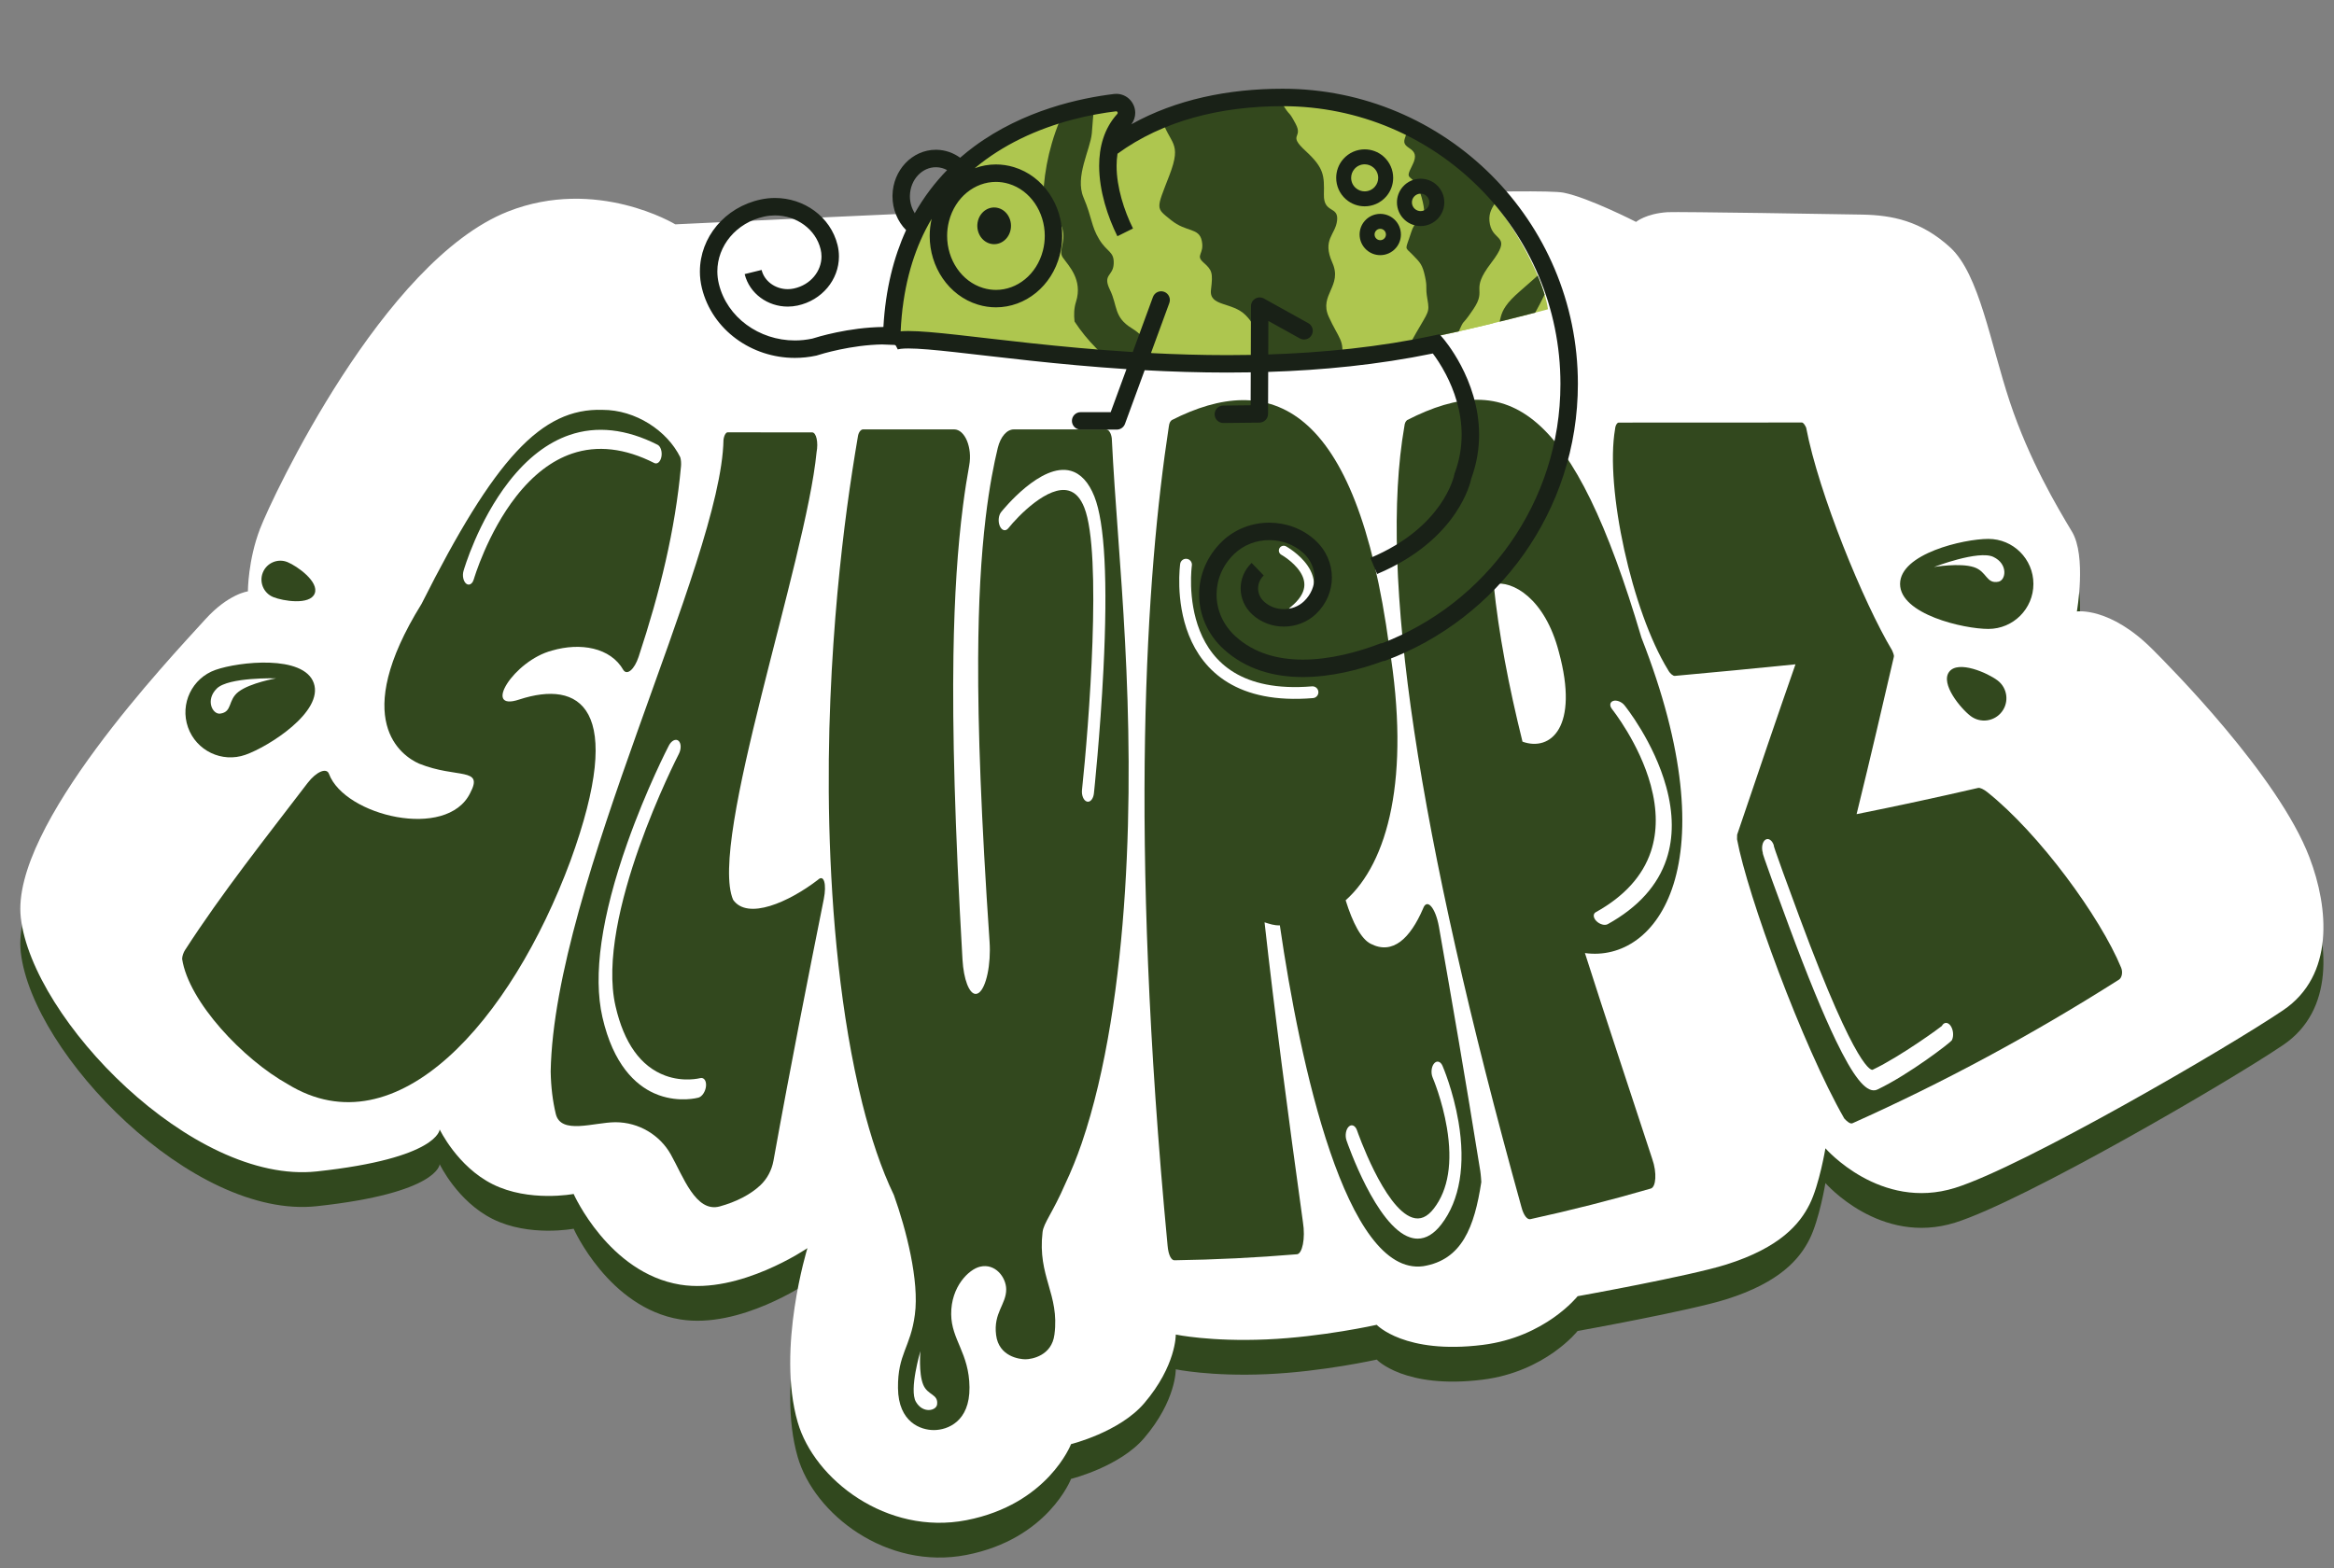 <?xml version="1.0" encoding="UTF-8"?>
<svg id="Layer_1" xmlns="http://www.w3.org/2000/svg" xmlns:xlink="http://www.w3.org/1999/xlink" version="1.1" viewBox="0 0 536.986 360.884">
  <rect x="0" y="0" width="536.986" height="360.884" fill="#808080" stroke="none"/>
  <!-- Generator: Adobe Illustrator 29.8.1, SVG Export Plug-In . SVG Version: 2.1.1 Build 2)  -->
  <defs>
    <clipPath id="clippath">
      <path d="M207.482,72.331s1.196-45.03,49.482-47.843c0,0,4.744-2.371,1.949,3.786l-2.794,6.157s24.689-17.361,54.799-9.922c30.11,7.439,44.181,38.267,45.23,46.665,0,0-24.773,6.718-40.729,9.028-15.956,2.309-50.597,2.309-61.304,1.47-10.707-.84-45.865-3.565-47.99-4.365s1.357-4.976,1.357-4.976Z" fill="none"/>
    </clipPath>
    <clipPath id="clippath-1">
      <path d="M205.466,75.519s3.211-48.218,51.498-51.03c0,0,4.744-2.371,1.949,3.786l-2.794,6.157s24.689-17.361,54.799-9.922,44.181,38.267,45.23,46.665c0,0-24.773,6.718-40.729,9.028-15.956,2.309-50.597,2.309-61.304,1.47-10.707-.84-44.735-3.819-46.861-4.619s-1.788-1.534-1.788-1.534h0Z" fill="none"/>
    </clipPath>
  </defs>
  <g id="Layer_3">
    <path d="M4.786,219.178c2.645,23.338,39.502,61.494,68.078,58.412,28.054-3.025,28.296-9.665,28.296-9.665,0,0,4.057,8.542,12.187,12.607,8.405,4.202,18.63,2.241,18.63,2.241,0,0,8.08,18.189,24.514,20.872,13.728,2.241,29.276-8.405,29.276-8.405,0,0-7.144,23.113-2.241,40.062,3.817,13.195,20.491,26.105,38.801,22.552,18.77-3.642,24.093-17.51,24.093-17.51,0,0,11.146-2.76,16.809-9.385,7.424-8.685,7.284-15.829,7.284-15.829,0,0,7.984,1.681,20.872,1.121s25.354-3.362,25.354-3.362c0,0,6.444,6.864,24.373,4.623,14.434-1.804,21.852-11.206,21.852-11.206,0,0,25.728-4.625,34.179-7.284,12.467-3.922,16.949-9.385,19.191-13.868s3.642-12.887,3.642-12.887c0,0,12.579,14.498,29.837,9.105,15.689-4.903,63.06-32.46,75.502-40.903,11.767-7.984,10.506-23.393,6.023-35.159-7.168-18.815-32.215-43.982-36.14-47.907-9.805-9.805-17.37-8.685-17.37-8.685,0,0,2.241-12.747-1.121-18.35s-9.805-16.389-14.288-29.837-7.004-29.416-13.728-35.58-13.447-7.424-20.171-7.564c-4.482-.093-42.584-.7-44.825-.56-5.035.315-7.284,2.241-7.284,2.241,0,0-10.93-5.591-16.669-6.724-10.646-2.101-204.373,7.284-204.373,7.284,0,0-18.119-11.003-38.521-2.942-28.716,11.346-54.21,65.696-57.012,72.98-2.802,7.284-2.802,14.428-2.802,14.428,0,0-4.458.543-9.805,6.444-8.124,8.965-44.825,47.626-42.443,68.638v.002Z" fill="#31481e"/>
    <path d="M4.786,211.178c2.645,23.338,39.502,61.494,68.078,58.412,28.054-3.025,28.296-9.665,28.296-9.665,0,0,4.057,8.542,12.187,12.607,8.405,4.202,18.63,2.241,18.63,2.241,0,0,8.08,18.189,24.514,20.872,13.728,2.241,29.276-8.405,29.276-8.405,0,0-7.144,23.113-2.241,40.062,3.817,13.195,20.491,26.105,38.801,22.552,18.77-3.642,24.093-17.51,24.093-17.51,0,0,11.146-2.76,16.809-9.385,7.424-8.685,7.284-15.829,7.284-15.829,0,0,7.984,1.681,20.872,1.121s25.354-3.362,25.354-3.362c0,0,6.444,6.864,24.373,4.623,14.434-1.804,21.852-11.206,21.852-11.206,0,0,25.728-4.625,34.179-7.284,12.467-3.922,16.949-9.385,19.191-13.868s3.642-12.887,3.642-12.887c0,0,12.579,14.498,29.837,9.105,15.689-4.903,63.06-32.46,75.502-40.903,11.767-7.984,10.506-23.393,6.023-35.159-7.168-18.815-32.215-43.982-36.14-47.907-9.805-9.805-17.37-8.685-17.37-8.685,0,0,2.241-12.747-1.121-18.35s-9.805-16.389-14.288-29.837-7.004-29.416-13.728-35.58-13.447-7.424-20.171-7.564c-4.482-.093-42.584-.7-44.825-.56-5.035.315-7.284,2.241-7.284,2.241,0,0-10.93-5.591-16.669-6.724-10.646-2.101-204.373,7.284-204.373,7.284,0,0-18.119-11.003-38.521-2.942-28.716,11.346-54.21,65.696-57.012,72.98s-2.802,14.428-2.802,14.428c0,0-4.458.543-9.805,6.444-8.124,8.965-44.825,47.626-42.443,68.638v.002Z" fill="#fff"/>
  </g>
  <g id="Layer_5">
    <path d="M49.875,158.458c2.697-2.673,13.662-2.346,13.662-2.346,0,0-5.938,1.017-8.65,3.081-2.541,1.934-1.351,4.647-4.23,5.037-1.739.234-3.48-3.099-.783-5.773M56.455,173.711c5.398-1.897,18.046-9.943,15.736-16.51-2.305-6.566-17.207-4.935-22.602-3.037-5.399,1.898-8.238,7.81-6.34,13.209,1.896,5.395,7.809,8.234,13.206,6.338" fill="#32481e"/>
    <path d="M62.857,137.406c2.221.91,8.429,1.911,9.535-.792,1.107-2.702-4.022-6.342-6.242-7.251-2.221-.911-4.76.153-5.669,2.375-.909,2.221.154,4.76,2.376,5.668" fill="#32481e"/>
    <path d="M41.905,220.682c.007-.677.333-1.518.656-2.019,8.495-13.165,18.524-25.783,28.207-38.466,2.04-2.652,4.39-3.604,4.925-2.085,3.621,9.652,27.125,15.311,32.475,4.408,3.189-6.058-2.995-3.261-11.742-6.777-3.993-1.766-16.078-9.919.558-36.763,16.831-33.454,27.54-45.099,41.62-44.658,7.649-.004,14.885,4.784,17.909,10.917.181.587.221,1.459.167,2.045-1.345,14.762-4.858,29.049-9.749,43.857-.963,2.925-2.636,4.328-3.494,3.08-2.977-5.248-9.963-6.393-16.428-4.504-8.849,2.314-16.164,14.174-7.53,11.264,13.739-4.49,24.764,1.466,11.752,37.163-13.639,36.698-39.891,66.81-65.031,51.362-10.222-5.688-22.805-18.961-24.295-28.826" fill="#32481e"/>
    <path d="M340.56,269.448c-3.353-20.938-6.566-39.427-9.5-56.145-.795-4.469-2.773-6.689-3.663-4.182-2.943,6.802-6.938,10.696-12.027,8.085-2.218-1.098-4.149-4.809-5.775-10.019,9.747-8.667,14.951-28.292,10.032-58.35-7.598-56.272-27.532-63.602-50.042-52.157-.337.293-.562.593-.672,1.483-5.214,34.138-9.289,93.696-.287,188.485.189,2.257.886,3.406,1.569,3.391,9.409-.139,18.815-.603,28.204-1.388,1.2-.104,1.98-3.586,1.365-7.408-3.495-25.202-6.553-48.519-8.826-68.978,1.18.371,2.22.747,3.517.693,4.624,31.853,15.189,80.804,32.966,78.445,8.954-1.448,11.793-9.006,13.383-19.358,0,.003-.079-1.575-.243-2.597h-.001Z" fill="#32481e"/>
    <path d="M350.282,170.684c-3.191-12.882-5.486-24.899-6.642-36.262,4.273-.931,11.804,3.239,15.007,15.608,4.724,17.336-1.898,22.986-8.365,20.654M364.649,219.336c16.644,2.286,33.421-20.469,12.997-72.593-15.604-52.764-30.402-62.1-53.9-50.068-.331.29-.553.592-.646,1.478-5.903,33.818,3.003,93.392,26.931,179.601.528,2.048,1.385,2.969,2.06,2.819,9.282-2.026,18.527-4.374,27.718-7.047,1.171-.346,1.468-3.583.318-6.832-5.52-16.857-10.815-32.729-15.479-47.358" fill="#32481e"/>
    <path d="M487.515,225.45c-19.916,12.644-40.395,23.686-61.33,33.057-.492.211-1.268-.42-1.879-1.111-9.627-16.817-22.31-51.465-24.664-64.253.007-.349.013-.7.021-1.047,5.033-14.85,9.323-27.508,13.423-39.213-9.304.944-18.559,1.833-27.776,2.665-.385.021-1.115-.529-1.558-1.399-8.266-13.432-14.516-41.817-12.171-55.421.07-.88.499-1.478.837-1.475,14.044-.007,28.09-.011,42.139-.019.338,0,.711.587.981,1.171,2.911,15.238,13.235,40.34,19.759,51.231.334.763.521,1.276.415,1.555-2.542,10.925-5.21,22.551-8.566,36.174,9.263-1.856,18.577-3.867,27.953-6.031.442-.103,1.252.283,2.103.95,11.968,9.526,26.023,28.778,30.812,40.418.455,1.108.122,2.362-.5,2.749" fill="#32481e"/>
    <path d="M331.604,281.782c4.265-5.53,5.632-13.694,3.953-23.613-1.209-7.144-3.579-12.658-3.68-12.89-.449-1.038-1.32-1.271-1.944-.523-.625.75-.767,2.2-.317,3.24.022.051,2.21,5.164,3.275,11.538,1.338,8.016.329,14.267-3,18.583-1.537,1.994-3.153,2.677-4.937,2.09-6.524-2.146-12.679-19.883-12.74-20.063-.381-1.112-1.234-1.5-1.901-.864-.67.635-.902,2.053-.521,3.167.276.805,6.845,19.753,14.617,22.316.597.197,1.185.295,1.763.295,1.931,0,3.752-1.096,5.433-3.274" fill="#fff"/>
    <path d="M431.956,250.73c7.256-3.449,16.855-10.839,17.104-11.32.483-.929.359-2.42-.276-3.33-.636-.91-1.542-.894-2.024.037-.057.109-9.388,6.97-15.919,10.074-.136.064-3.401,1.133-16.772-34.953-6.984-18.85-5.889-16.463-5.951-16.658-.385-1.209-1.264-1.799-1.962-1.317-.7.48-.954,1.85-.57,3.06.061.196-.99-2.053,6.05,16.949,4.155,11.213,7.77,20.025,10.746,26.193,3.971,8.23,6.794,11.82,9.038,11.438.182-.031.36-.089.534-.171" fill="#fff"/>
    <path d="M109.016,133.295c.03-.105,3.114-10.608,9.765-19.088,3.87-4.935,8.184-8.237,12.82-9.817,5.818-1.982,12.188-1.252,18.932,2.171.695.353,1.431-.299,1.644-1.459.212-1.158-.18-2.384-.877-2.738-7.196-3.653-14.026-4.409-20.298-2.248-5.042,1.736-9.723,5.344-13.915,10.724-7.111,9.128-10.314,20.097-10.446,20.559-.315,1.092-.038,2.399.619,2.923.183.148.376.217.568.217.491,0,.962-.459,1.188-1.244" fill="#fff"/>
    <path d="M210.719,322.6c-1.599-2.781,1.042-11.66,1.042-11.66,0,0-.455,5.068.644,7.728,1.027,2.491,3.499,2.109,3.194,4.543-.185,1.471-3.28,2.169-4.88-.61M255.79,100.87c-.138-1.137-.667-2.05-1.32-2.05h-21.207c-1.615-.002-3.075,1.678-3.706,4.274-.872,3.61-1.925,8.812-2.788,16.055-1.066,8.973-1.658,19.327-1.722,32.292-.071,16.297.683,36.732,2.624,65.286.354,5.145-.755,10.565-2.502,11.778-.237.163-.475.239-.708.234-1.474-.025-2.756-3.338-3.019-7.901-1.787-30.977-2.341-52.725-2.084-69.982.216-13.869.966-24.849,2.194-34.436.454-3.532.945-6.61,1.437-9.311.757-4.138-1.002-8.287-3.471-8.291-6.982,0-13.963,0-20.945-.002-.522,0-1.052.683-1.189,1.593-1.735,10.199-3.362,21.463-4.725,36.146-1.316,14.56-2.368,32.54-1.864,53.321.51,20.559,2.579,43.919,7.604,64.1,1.953,7.778,4.362,15.062,7.253,21.037,2.839,7.925,5.882,19.789,4.832,27.538-.996,7.599-3.963,8.984-3.883,16.889.08,7.926,5.291,9.703,8.318,9.672,3.059-.031,8.213-1.913,8.133-9.839-.08-7.904-4.153-10.912-4.212-16.806-.066-6.391,4.094-10.363,6.63-10.954,3.514-.848,6,2.447,6.027,5.179.036,3.479-2.982,5.429-2.322,10.548.616,4.939,5.376,5.592,6.776,5.578,1.366-.013,6.033-.762,6.648-5.713,1.205-9.341-3.94-13.298-2.736-23.54.232-2.113,2.344-4.474,5.236-11.15,1.366-2.877,2.624-5.993,3.765-9.301,5.692-16.637,8.668-37.737,9.966-58.034,1.301-20.45.926-40.097.016-57.32-.905-17.376-2.341-32.33-3.055-46.894" fill="#32481e"/>
    <path d="M251.677,182.597c.014-.134,1.443-13.564,2.191-28.475,1.023-20.405.32-33.819-2.088-39.87-1.296-3.254-3.113-5.234-5.405-5.888-6.845-1.948-15.681,9.033-16.055,9.501-.612.77-.734,2.221-.272,3.241.462,1.021,1.334,1.223,1.947.454,2.272-2.857,9.203-9.976,13.91-8.634,1.528.435,2.691,1.705,3.558,3.882,4.159,10.451,1.032,50.446-.524,64.975-.135,1.259.368,2.462,1.124,2.685.082.025.165.037.246.037.661,0,1.247-.787,1.367-1.908" fill="#fff"/>
    <path d="M448.447,154.61c-2.082,2.752,2.673,8.464,4.935,10.174,2.262,1.712,5.484,1.267,7.196-.996,1.711-2.261,1.265-5.484-.997-7.196-2.262-1.711-9.052-4.735-11.134-1.982" fill="#32481e"/>
    <path d="M458.62,128.167c3.43,1.625,2.896,5.349,1.179,5.704-2.846.589-2.625-2.365-5.664-3.345-3.242-1.048-9.181-.035-9.181-.035,0,0,10.233-3.95,13.666-2.324M457.477,144.739c5.722-.004,10.356-4.645,10.352-10.364-.004-5.723-4.644-10.356-10.368-10.353-5.719.002-20.315,3.413-20.31,10.371.002,6.962,14.604,10.35,20.326,10.346" fill="#32481e"/>
    <path d="M272.87,129.953s-4.594,32.16,29.098,29.353" fill="none" stroke="#fff" stroke-linecap="round" stroke-linejoin="round" stroke-width="2.712"/>
    <path d="M188.155,202.499c-6.651,5.105-16.153,9.333-19.483,4.579-5.765-13.285,16.756-77.876,19.196-102.989.439-2.287-.053-4.583-1.036-4.585-6.478-.002-12.958-.003-19.438-.006-.328,0-.781.575-.94,1.715-.51,28.081-38.947,102.208-39.759,145.36.061,3.602.472,6.848,1.171,9.765,1.166,4.869,8.722,1.953,13.728,1.928,5.42,0,10.215,2.968,12.71,7.367,2.847,5.018,5.737,13.54,11.3,12.007,3.788-1.044,7.055-2.729,9.309-4.846,1.589-1.491,2.639-3.491,3.033-5.632.002-.01.004-.02.006-.03,4.1-22.745,8.036-42.514,11.581-60.241.683-3.441.032-5.777-1.379-4.39" fill="#32481e"/>
    <path d="M150.476,251.592c-4.24-1.913-9.364-6.523-11.875-17.493-2.202-9.624-.272-23.121,5.734-40.117,4.396-12.441,9.345-22.009,9.554-22.41.593-1.139,1.585-1.626,2.216-1.088.63.54.661,1.901.069,3.042-.215.412-19.264,37.463-14.561,58.02,1.949,8.522,5.799,13.899,11.436,15.99,4.25,1.575,7.989.593,8.026.584.858-.233,1.466.581,1.358,1.818-.107,1.236-.886,2.431-1.744,2.668-.174.048-4.314,1.161-9.104-.566-.361-.13-.732-.279-1.108-.449" fill="#fff"/>
    <path d="M370.909,163.232c.062.078,6.288,7.885,8.889,17.503,1.515,5.597,1.525,10.717.029,15.217-1.875,5.646-6.144,10.349-12.686,13.981-.676.375-.606,1.294.155,2.053.762.76,1.927,1.072,2.602.697,6.982-3.874,11.538-8.932,13.543-15.031,1.61-4.902,1.581-10.47-.086-16.55-2.827-10.317-9.339-18.456-9.614-18.797-.653-.807-1.812-1.252-2.594-.996-.218.072-.384.191-.495.343-.286.391-.21,1,.257,1.581" fill="#fff"/>
    <g>
      <g>
        <path d="M207.482,72.331s1.196-45.03,49.482-47.843c0,0,4.744-2.371,1.949,3.786l-2.794,6.157s24.689-17.361,54.799-9.922,44.181,38.267,45.23,46.665c0,0-24.773,6.718-40.729,9.028-15.956,2.309-50.597,2.309-61.304,1.47-10.707-.84-45.865-3.565-47.99-4.365s1.357-4.976,1.357-4.976Z" fill="#aec64f"/>
        <g clip-path="url(#clippath)">
          <g>
            <path d="M273.283,113.581c-5.012-1.023-5.997-.688-4.793-3.017,1.204-2.329-4.706-2.58-4.095-5.285.611-2.704-1.062-3.388-5.681-4.463-4.62-1.074-7.858-.791-12.273-4.462s-3.379-11.781-2.575-15.87c.804-4.089,1.589-6.126,2.696-9.447,1.108-3.321-4.85-2.068-2.129-7.386,2.721-5.317-.46-1.233-2.587-9.048-2.128-7.815,1.224-4.372,2.901-9.65,1.676-5.279,1.975-3.959-.291-6.253s-2.832-2.867-3.551-6.185c-.718-3.317-.022-2.653-.669-6.334-.648-3.681-.283-3.371,3.16-9.378,3.443-6.007,1.101-2.564.858-8.404-.242-5.84-.132-5.99.977-11.247,1.108-5.257-2.148.229-6.382,7.038-4.233,6.809-4.309,6.376-6.885,12.012-2.576,5.636-.677,1.454-4.578,7.277-3.901,5.822,1.133,4.902-4.92,12.836s-.693,5.766.329,10.818c1.022,5.052-3.148,6.679-5.31,12.025-2.163,5.345.294,2.552.941,6.233.648,3.682.25,5.83,3.309,11.876s3.154,10.745,1.655,14.901c-1.499,4.157-2.466-2.001-4.155-5.076-1.689-3.075-2.308-4.65-6.16-7.207s-1.839-4.213-2.051-9.826c-.212-5.614-2.123-12.947-2.308-11.355s-1.547,5.316-2.066,10.309c-.518,4.993-.317,5.256.842,9.855,1.158,4.599.594,5.363,3.166,9.656,2.571,4.294,2.635,5.011,5.734,9.394,3.099,4.383,2.718,2.217,6.578,6.612s.213,3.763,3.218,7.708c3.004,3.944,3.204,4.002,8.355,9.55,2.691,1.079,5.499,1.993,8.419,2.738,9.792,2.497,20.343,2.975,31.362,1.42,5.066-.715,10.134-1.851,15.177-3.394-3.543-.727-4.198-1.663-6.751-4.411-3.122-3.361-4.454-3.537-9.465-4.559h-.002Z" fill="#aec64f"/>
            <path d="M222.261,14.868c3.934-5.867,3.182-4.848,4.871-8.478s4.81-7.055,8.411-9.521c3.6-2.465-.554-1.393-8.462,2.551-3.27,3.474-6.302,7.102-9.079,10.866-3.474,4.708-6.554,9.629-9.217,14.733-2.981,5.715-5.354,11.499-7.105,17.301,3.222-5.607,6.602-8.557,12.739-13.876,7.685-6.66,3.908-7.709,7.841-13.576h0Z" fill="#aec64f"/>
            <path d="M305.023,2.76c-1.686,7.121,7.873,2.465,10.727,5.975,2.854,3.511,1.976,6.303,7.02,9.392,5.044,3.089,3.894,6.256,6.052,10.678,2.159,4.423-.874,3.76-1.034,7.288-.16,3.529,1.794,3.108,4.058,6.85,2.264,3.741,1.913,5.886,4.369,11.677s-1.891,13.291-2.323,17.898c-.431,4.607-.42,9.957-2.943,17.667-1.018,3.111-2.595,6.63-3.673,9.336,1.472-1.542,2.955-3.204,4.407-4.981,6.341-7.759,10.843-16.115,13.38-24.836,1.146-3.938,1.89-7.958,2.236-12.044-.709-4.168-1.957-5.569-4.318-9.689-2.821-4.922.572-7.855-.99-10.111-1.563-2.257-5.665-6.187-3.677-12.405.559-1.746.607-3.639.396-5.475-3.528-5.361-8.147-10.017-13.83-13.921-7.175-4.928-16.056-8.684-26.455-11.198,3.782,1.818,7.935,2.253,6.598,7.9h0Z" fill="#aec64f"/>
            <path d="M315.751,109.779c.488-.368,1.004-.766,1.543-1.191-.1-1.03.169-2.468,1.293-4.87,2.836-6.062-3.426-4.476.734-10.805,4.16-6.328-4.878-1.281-5.537-5.377s3.046-2.625.749-10.477-5.998-6.654-2.281-16.287c3.716-9.632,3.873-8.967-.461-12.469-4.334-3.503-7.812-2.03-8.592-5.801-.779-3.771,1.908-3.927-.482-6.052-2.39-2.126-2.67-2.819-2.083-7.595.587-4.777-5.892-3.323-9.642-7.081-3.751-3.759-3.04-6.616-2.838-11.083s-5.36-5.441-9.555-9.68c-4.195-4.239-12.172-7.643-14.244-6.981-2.071.662-1.115,1.511-.316,6.06.8,4.549,1.341,4.084.245,9.323-1.095,5.239.702,5.753,3.49,11.898,2.788,6.145-3.928,8.542-1.006,15.099,2.923,6.557-.871,7.671-1.323,11.793-.452,4.122,3.781,1.871,3.68,7.195-.1,5.325-.103,7.402,5.082,12.176s.61,3.465,2.804,7.589,1.297,1.605,3.704,5.584-2.593,11.154,3.899,12.015c6.492.862,6.358,6.095,4.224,11.126s3.388,5.781,7.86,8.034c3.804,1.917,2.904,4.001,6.162,5.552,1.73-.787,3.454-1.623,5.17-2.507.453-.257,3.525-2.023,7.719-5.189h.002Z" fill="#aec64f"/>
          </g>
        </g>
      </g>
      <path d="M244.113,78.25" fill="none" stroke="#c73417" stroke-linecap="round" stroke-linejoin="round" stroke-width="3.767"/>
      <path d="M333.433,78.655" fill="none" stroke="#c73417" stroke-linecap="round" stroke-linejoin="round" stroke-width="3.928"/>
      <path d="M319.099,35.883" fill="none" stroke="#1b2216" stroke-linecap="round" stroke-linejoin="round" stroke-width="3.893"/>
      <path d="M255.495,34.246" fill="none" stroke="#1b2216" stroke-miterlimit="10" stroke-width="3.893"/>
      <g clip-path="url(#clippath-1)">
        <g>
          <path d="M301.164-3.17c4.132.843,4.944.567,3.951,2.487-.993,1.92,3.879,2.127,3.376,4.357-.503,2.229.875,2.794,4.684,3.679,3.809.886,6.478.652,10.118,3.678,3.64,3.027,2.786,9.713,2.123,13.084-.663,3.371-1.31,5.051-2.223,7.789-.914,2.738,3.998,1.705,1.755,6.089-2.244,4.384.379,1.017,2.133,7.46s-1.01,3.604-2.391,7.956c-1.382,4.352-1.628,3.264.24,5.155,1.868,1.891,2.335,2.364,2.928,5.099.592,2.735.018,2.187.552,5.222s.233,2.779-2.606,7.732-.908,2.114-.707,6.929c.2,4.814.108,4.938-.806,9.272s1.771-.189,5.261-5.803,3.553-5.257,5.676-9.903c2.124-4.647.558-1.199,3.774-5.999,3.216-4.8-.934-4.041,4.056-10.582s.571-4.754-.271-8.919c-.843-4.165,2.595-5.507,4.378-9.914s-.242-2.104-.776-5.139c-.534-3.036-.206-4.807-2.728-9.791-2.522-4.985-2.601-8.858-1.364-12.285,1.236-3.427,2.033,1.65,3.426,4.185s1.903,3.834,5.079,5.942c3.176,2.109,1.516,3.473,1.691,8.101.175,4.628,1.75,10.674,1.903,9.361s1.276-4.382,1.703-8.499c.427-4.116.261-4.333-.694-8.125-.955-3.791-.49-4.421-2.61-7.961-2.12-3.54-2.173-4.132-4.727-7.745-2.555-3.613-2.241-1.828-5.423-5.451-3.182-3.624-.176-3.102-2.653-6.355-2.477-3.252-2.642-3.299-6.888-7.873-2.219-.889-4.533-1.643-6.941-2.257-8.073-2.059-16.772-2.452-25.856-1.171-4.176.59-8.355,1.526-12.512,2.798,2.921.599,3.461,1.371,5.566,3.637,2.574,2.771,3.672,2.916,7.804,3.759h-.001Z" fill="#33481d"/>
          <path d="M343.228,78.213c-3.243,4.837-2.623,3.997-4.016,6.989-1.392,2.993-3.966,5.817-6.934,7.85s.457,1.149,6.976-2.103c2.696-2.864,5.195-5.855,7.485-8.959,2.864-3.881,5.403-7.938,7.599-12.147,2.458-4.712,4.414-9.48,5.858-14.263-2.656,4.623-5.443,7.055-10.503,11.44-6.336,5.491-3.222,6.356-6.464,11.193h-.001Z" fill="#33481d"/>
          <path d="M274.996,88.195c1.39-5.871-6.491-2.032-8.843-4.926-2.353-2.894-1.629-5.197-5.788-7.743s-3.21-5.157-4.99-8.804.721-3.099.853-6.009-1.479-2.563-3.345-5.647c-1.867-3.084-1.577-4.853-3.602-9.627-2.025-4.774,1.559-10.958,1.915-14.756.355-3.798.346-8.209,2.427-14.565.839-2.565,2.139-5.466,3.028-7.697-1.214,1.272-2.436,2.641-3.634,4.107-5.228,6.397-8.939,13.286-11.031,20.476-.944,3.246-1.558,6.561-1.844,9.93.585,3.436,1.613,4.592,3.56,7.988,2.325,4.058-.472,6.476.816,8.336,1.288,1.861,4.67,5.101,3.031,10.227-.461,1.44-.5,3-.326,4.514,2.909,4.42,6.717,8.258,11.402,11.477,5.916,4.063,13.237,7.16,21.81,9.232-3.118-1.499-6.542-1.857-5.44-6.513h.001,0Z" fill="#33481d"/>
          <path d="M266.151-.035c-.402.304-.828.632-1.272.982.083.849-.139,2.035-1.066,4.015-2.338,4.997,2.824,3.691-.605,8.908-3.43,5.217,4.021,1.056,4.565,4.433.544,3.377-2.511,2.164-.618,8.638s4.945,5.486,1.881,13.427c-3.064,7.941-3.193,7.393.38,10.28,3.573,2.888,6.44,1.673,7.083,4.783.643,3.109-1.573,3.237.397,4.989s2.201,2.324,1.717,6.261c-.484,3.938,4.858,2.739,7.95,5.838s2.507,5.455,2.34,9.137,4.419,4.486,7.877,7.98c3.459,3.494,10.035,6.301,11.743,5.755,1.708-.545.919-1.246.261-4.996-.659-3.75-1.105-3.367-.202-7.687s-.579-4.743-2.877-9.809c-2.299-5.066,3.238-7.042.829-12.448s.718-6.325,1.091-9.723-3.117-1.542-3.034-5.932.085-6.102-4.19-10.038-.503-2.857-2.312-6.257c-1.809-3.4-1.069-1.323-3.054-4.604s2.137-9.196-3.214-9.906c-5.352-.711-5.242-5.025-3.483-9.173,1.759-4.148-2.793-4.766-6.48-6.624-3.136-1.58-2.394-3.299-5.081-4.578-1.426.649-2.847,1.338-4.262,2.067-.374.211-2.906,1.667-6.364,4.278v.004h0Z" fill="#33481d"/>
        </g>
      </g>
    </g>
    <path d="M242.726,79.865" fill="none" stroke="#c73417" stroke-linecap="round" stroke-linejoin="round" stroke-width="3.916"/>
    <path d="M335.199,80.288" fill="none" stroke="#c73417" stroke-linecap="round" stroke-linejoin="round" stroke-width="4.083"/>
    <path d="M295.339,126.703s11.598,6.427,2.193,13.95" fill="none" stroke="#fff" stroke-linecap="round" stroke-linejoin="round" stroke-width="2.221"/>
    <g>
      <path d="M229.768,47.902c2.061.626,3.265,2.956,2.69,5.204-.574,2.247-2.711,3.56-4.772,2.934s-3.266-2.956-2.692-5.204c.574-2.247,2.711-3.56,4.774-2.934Z" fill="#192117"/>
      <path d="M161.023,62.461c0,1.274.153,2.567.467,3.854,1.183,4.816,4.063,8.846,7.868,11.647,3.805,2.804,8.543,4.405,13.521,4.405,1.623,0,3.269-.17,4.915-.524l.107-.024.104-.034.071-.023c.769-.253,7.737-2.399,15.038-2.494v.013l2.739.105.234.131.443.849.024.059c.024-.016.295-.101.719-.148.425-.05,1.004-.081,1.704-.081,2.387-.002,6.117.336,10.813.855,9.659,1.063,23.457,2.866,39.379,3.9l-3.633,9.903h-6.912c-1.108,0-2.007.899-2.007,2.007s.899,2.007,2.007,2.007h8.314c.844,0,1.593-.524,1.885-1.316l4.531-12.352c6.109.334,12.491.541,19.044.541,1.776,0,3.565-.017,5.364-.049l-.025,7.578-6.299.068c-1.108.011-1.997.918-1.986,2.028.013,1.108.92,1.996,2.028,1.984l8.277-.088c1.097-.011,1.981-.904,1.984-1.999l.033-9.671c12.427-.395,25.273-1.639,37.878-4.242.717.952,1.882,2.63,3.031,4.848,1.83,3.526,3.604,8.392,3.6,13.865,0,2.779-.449,5.72-1.582,8.776l-.062.169-.032.177h0c-.036.182-.665,3.219-3.368,7.073-2.708,3.857-7.47,8.559-15.958,12.143l1.558,3.698c9.463-3.983,14.934-9.448,17.98-13.962,2.743-4.058,3.546-7.314,3.707-8.082,1.258-3.458,1.772-6.832,1.772-9.992-.003-6.445-2.092-11.975-4.149-15.898-2.064-3.925-4.115-6.268-4.188-6.352l-.777-.884-1.15.247c-12.651,2.708-25.645,3.993-38.245,4.401l.026-7.714,7.235,4.019c.969.539,2.19.19,2.729-.779.537-.969.188-2.19-.78-2.729l-10.204-5.669c-.62-.346-1.376-.337-1.989.023-.613.359-.99,1.014-.991,1.725l-.038,11.227c-1.803.033-3.597.05-5.377.05-6.035,0-11.926-.18-17.597-.472l4.227-11.525c.381-1.04-.153-2.194-1.194-2.575-1.04-.381-2.194.153-2.575,1.193l-4.648,12.67c-8.53-.53-16.485-1.29-23.554-2.052-6.407-.691-12.09-1.384-16.828-1.907-4.744-.521-8.522-.875-11.252-.878-.642.003-1.221.021-1.762.067.441-9.51,2.581-17.182,5.756-23.408.436-.853.898-1.671,1.371-2.472-.298,1.312-.45,2.629-.45,3.926.002,3.565,1.076,6.98,2.999,9.782,1.919,2.801,4.712,4.999,8.106,6.029,1.378.42,2.775.621,4.149.621,6.777-.003,12.854-4.873,14.686-12.065l-1.944-.498,1.944.496c.375-1.46.553-2.934.553-4.383-.002-3.563-1.077-6.979-3-9.782-1.92-2.799-4.71-4.998-8.106-6.029-1.378-.419-2.775-.62-4.147-.62-1.687,0-3.329.304-4.874.868,3.292-2.751,6.827-4.949,10.39-6.706,8.267-4.074,16.649-5.733,22.119-6.39l.065-.003.224.096.114.273-.101.221c-1.535,1.678-2.593,3.615-3.253,5.65-.662,2.038-.933,4.173-.933,6.313.011,5.828,1.98,11.725,4.196,16.201l3.594-1.786c-2.02-4.043-3.789-9.515-3.777-14.415,0-.958.071-1.89.209-2.789,10.458-7.623,23.774-10.941,38.001-10.941,17.652,0,33.616,7.149,45.189,18.718,11.569,11.571,18.716,27.535,18.718,45.19.003,27.291-17.112,50.579-41.185,59.743l-.033-.079c-5.543,2.148-11.988,3.798-18.048,3.794-2.917,0-5.741-.378-8.353-1.233-2.612-.86-5.015-2.187-7.151-4.131-2.916-2.663-4.34-6.133-4.345-9.614.005-3.352,1.327-6.7,4.055-9.336,2.184-2.109,5.113-3.188,8.072-3.188,2.849,0,5.679.999,7.847,2.977,1.718,1.571,2.541,3.591,2.546,5.619-.005,1.954-.767,3.901-2.374,5.455-1.253,1.21-2.945,1.837-4.665,1.838-1.657-.002-3.291-.581-4.535-1.717-.951-.873-1.389-1.963-1.394-3.062.005-1.06.411-2.111,1.298-2.973l-2.786-2.888c-1.665,1.601-2.53,3.735-2.525,5.861-.005,2.205.926,4.415,2.703,6.028,2.036,1.855,4.65,2.765,7.238,2.763,2.685.002,5.393-.977,7.452-2.963,2.38-2.293,3.604-5.324,3.599-8.343.005-3.135-1.313-6.273-3.855-8.585-2.961-2.698-6.769-4.026-10.55-4.026-3.923,0-7.869,1.431-10.86,4.314-3.503,3.377-5.285,7.806-5.28,12.224-.005,4.587,1.913,9.176,5.655,12.58,2.577,2.349,5.512,3.966,8.604,4.978,3.094,1.014,6.343,1.434,9.602,1.434,6.373-.005,12.811-1.592,18.437-3.665l.421-.06.201-.076c25.828-9.615,44.218-34.496,44.22-63.67,0-37.514-30.409-67.921-67.919-67.922-12.5,0-24.542,2.461-34.813,8.176.595-.782.895-1.724.889-2.616-.003-1.144-.441-2.207-1.201-3.02-.751-.811-1.892-1.368-3.149-1.363-.182,0-.363.011-.545.032-7.693.936-20.777,3.677-32.153,12.072-1.098.811-2.178,1.677-3.235,2.597-1.514-1.094-3.342-1.777-5.321-1.828l-.261-.005c-2.749-.002-5.247,1.206-7.024,3.099-1.783,1.894-2.89,4.488-2.956,7.344l.002-.015-.005.286c.003,3.032,1.181,5.805,3.13,7.779-2.84,6.199-4.726,13.569-5.219,22.291-8.04.086-15.307,2.342-16.37,2.679-1.339.283-2.677.421-3.994.421-4.113,0-8.032-1.329-11.141-3.623-3.11-2.296-5.405-5.526-6.349-9.374-.239-.975-.354-1.944-.354-2.896-.003-5.819,4.284-11.205,10.81-12.62.823-.178,1.645-.263,2.453-.263,2.479-.002,4.838.802,6.703,2.177,1.868,1.378,3.229,3.302,3.79,5.59.14.568.206,1.129.206,1.681.003,3.365-2.483,6.531-6.347,7.371-.479.104-.952.153-1.42.153-1.429,0-2.792-.464-3.86-1.253-1.071-.792-1.835-1.879-2.153-3.169l-3.897.957c.553,2.259,1.907,4.146,3.669,5.442,1.765,1.3,3.948,2.035,6.242,2.035.748,0,1.509-.078,2.267-.242,5.596-1.202,9.51-5.929,9.513-11.295,0-.871-.104-1.757-.321-2.638-.798-3.257-2.747-5.979-5.306-7.863-2.56-1.887-5.742-2.96-9.085-2.961-1.09,0-2.197.115-3.302.354-8.256,1.778-13.97,8.723-13.974,16.544h-.003,0ZM217.905,54.296c0-1.118.138-2.255.427-3.388,1.434-5.567,5.995-9.051,10.8-9.047.98,0,1.978.143,2.981.448,2.457.748,4.504,2.338,5.965,4.46,1.455,2.121,2.296,4.761,2.294,7.511,0,1.12-.138,2.257-.427,3.39-1.433,5.567-5.994,9.051-10.798,9.047-.982,0-1.98-.144-2.979-.448-2.458-.748-4.507-2.34-5.966-4.462-1.457-2.119-2.296-4.759-2.296-7.511h0ZM210.46,49.056c-.693-1.087-1.117-2.419-1.116-3.871l.003-.164v-.015c.044-1.872.767-3.519,1.866-4.684,1.103-1.165,2.536-1.835,4.102-1.837l.151.002c.87.025,1.689.255,2.432.655-2.758,2.835-5.284,6.122-7.438,9.914h0Z" fill="#192117"/>
      <path d="M309.042,36.611l1.295,1.134-1.296-1.133c-1.084,1.236-1.623,2.786-1.621,4.313-.003,1.819.761,3.643,2.238,4.934,1.24,1.086,2.788,1.624,4.316,1.623,1.817.003,3.641-.761,4.933-2.238,1.084-1.238,1.624-2.786,1.623-4.314.002-1.817-.761-3.641-2.239-4.934-1.238-1.085-2.786-1.624-4.314-1.623-1.817-.002-3.641.761-4.933,2.238h-.002ZM311.631,38.879h0c.62-.707,1.472-1.061,2.343-1.062.732.002,1.452.25,2.049.771.704.618,1.06,1.47,1.061,2.343-.002.732-.251,1.452-.771,2.048-.618.706-1.47,1.06-2.341,1.063-.732-.002-1.452-.25-2.049-.771-.706-.62-1.06-1.47-1.061-2.345.002-.73.25-1.451.768-2.047,0,0,.001,0,.001,0Z" fill="#192117"/>
      <path d="M320.687,50.393c-.897-.785-2.022-1.176-3.127-1.175-1.316-.002-2.64.552-3.576,1.621l1.295,1.134-1.296-1.133c-.784.896-1.176,2.02-1.175,3.127-.003,1.314.552,2.64,1.623,3.575.896.785,2.02,1.178,3.127,1.176,1.316.002,2.638-.553,3.575-1.623.785-.897,1.178-2.022,1.176-3.127.002-1.314-.55-2.64-1.621-3.576h-.001ZM318.863,53.969c-.002.312-.102.608-.323.862-.26.297-.615.443-.983.445-.31-.002-.607-.102-.86-.325-.3-.261-.445-.613-.446-.983.002-.31.102-.606.322-.861h0c.261-.298.615-.444.987-.446.31.002.605.104.86.323.297.261.441.613.443.985h0Z" fill="#192117"/>
      <path d="M322.746,42.986l1.295,1.134-1.295-1.133c-.902,1.029-1.35,2.317-1.348,3.586-.002,1.511.631,3.028,1.859,4.102,1.029.902,2.319,1.35,3.587,1.348,1.511.003,3.028-.633,4.102-1.859.902-1.029,1.35-2.319,1.348-3.587.003-1.509-.631-3.029-1.861-4.102-1.027-.901-2.317-1.35-3.587-1.348-1.509-.002-3.026.633-4.1,1.859ZM324.841,46.573c.002-.474.159-.934.496-1.32.401-.457.947-.682,1.509-.685.474.002.935.161,1.321.498.458.401.683.946.685,1.511-.002.474-.159.935-.495,1.319-.401.458-.949.685-1.512.686-.472-.002-.935-.161-1.321-.498-.456-.399-.682-.946-.683-1.511Z" fill="#192117"/>
    </g>
  </g>
</svg>